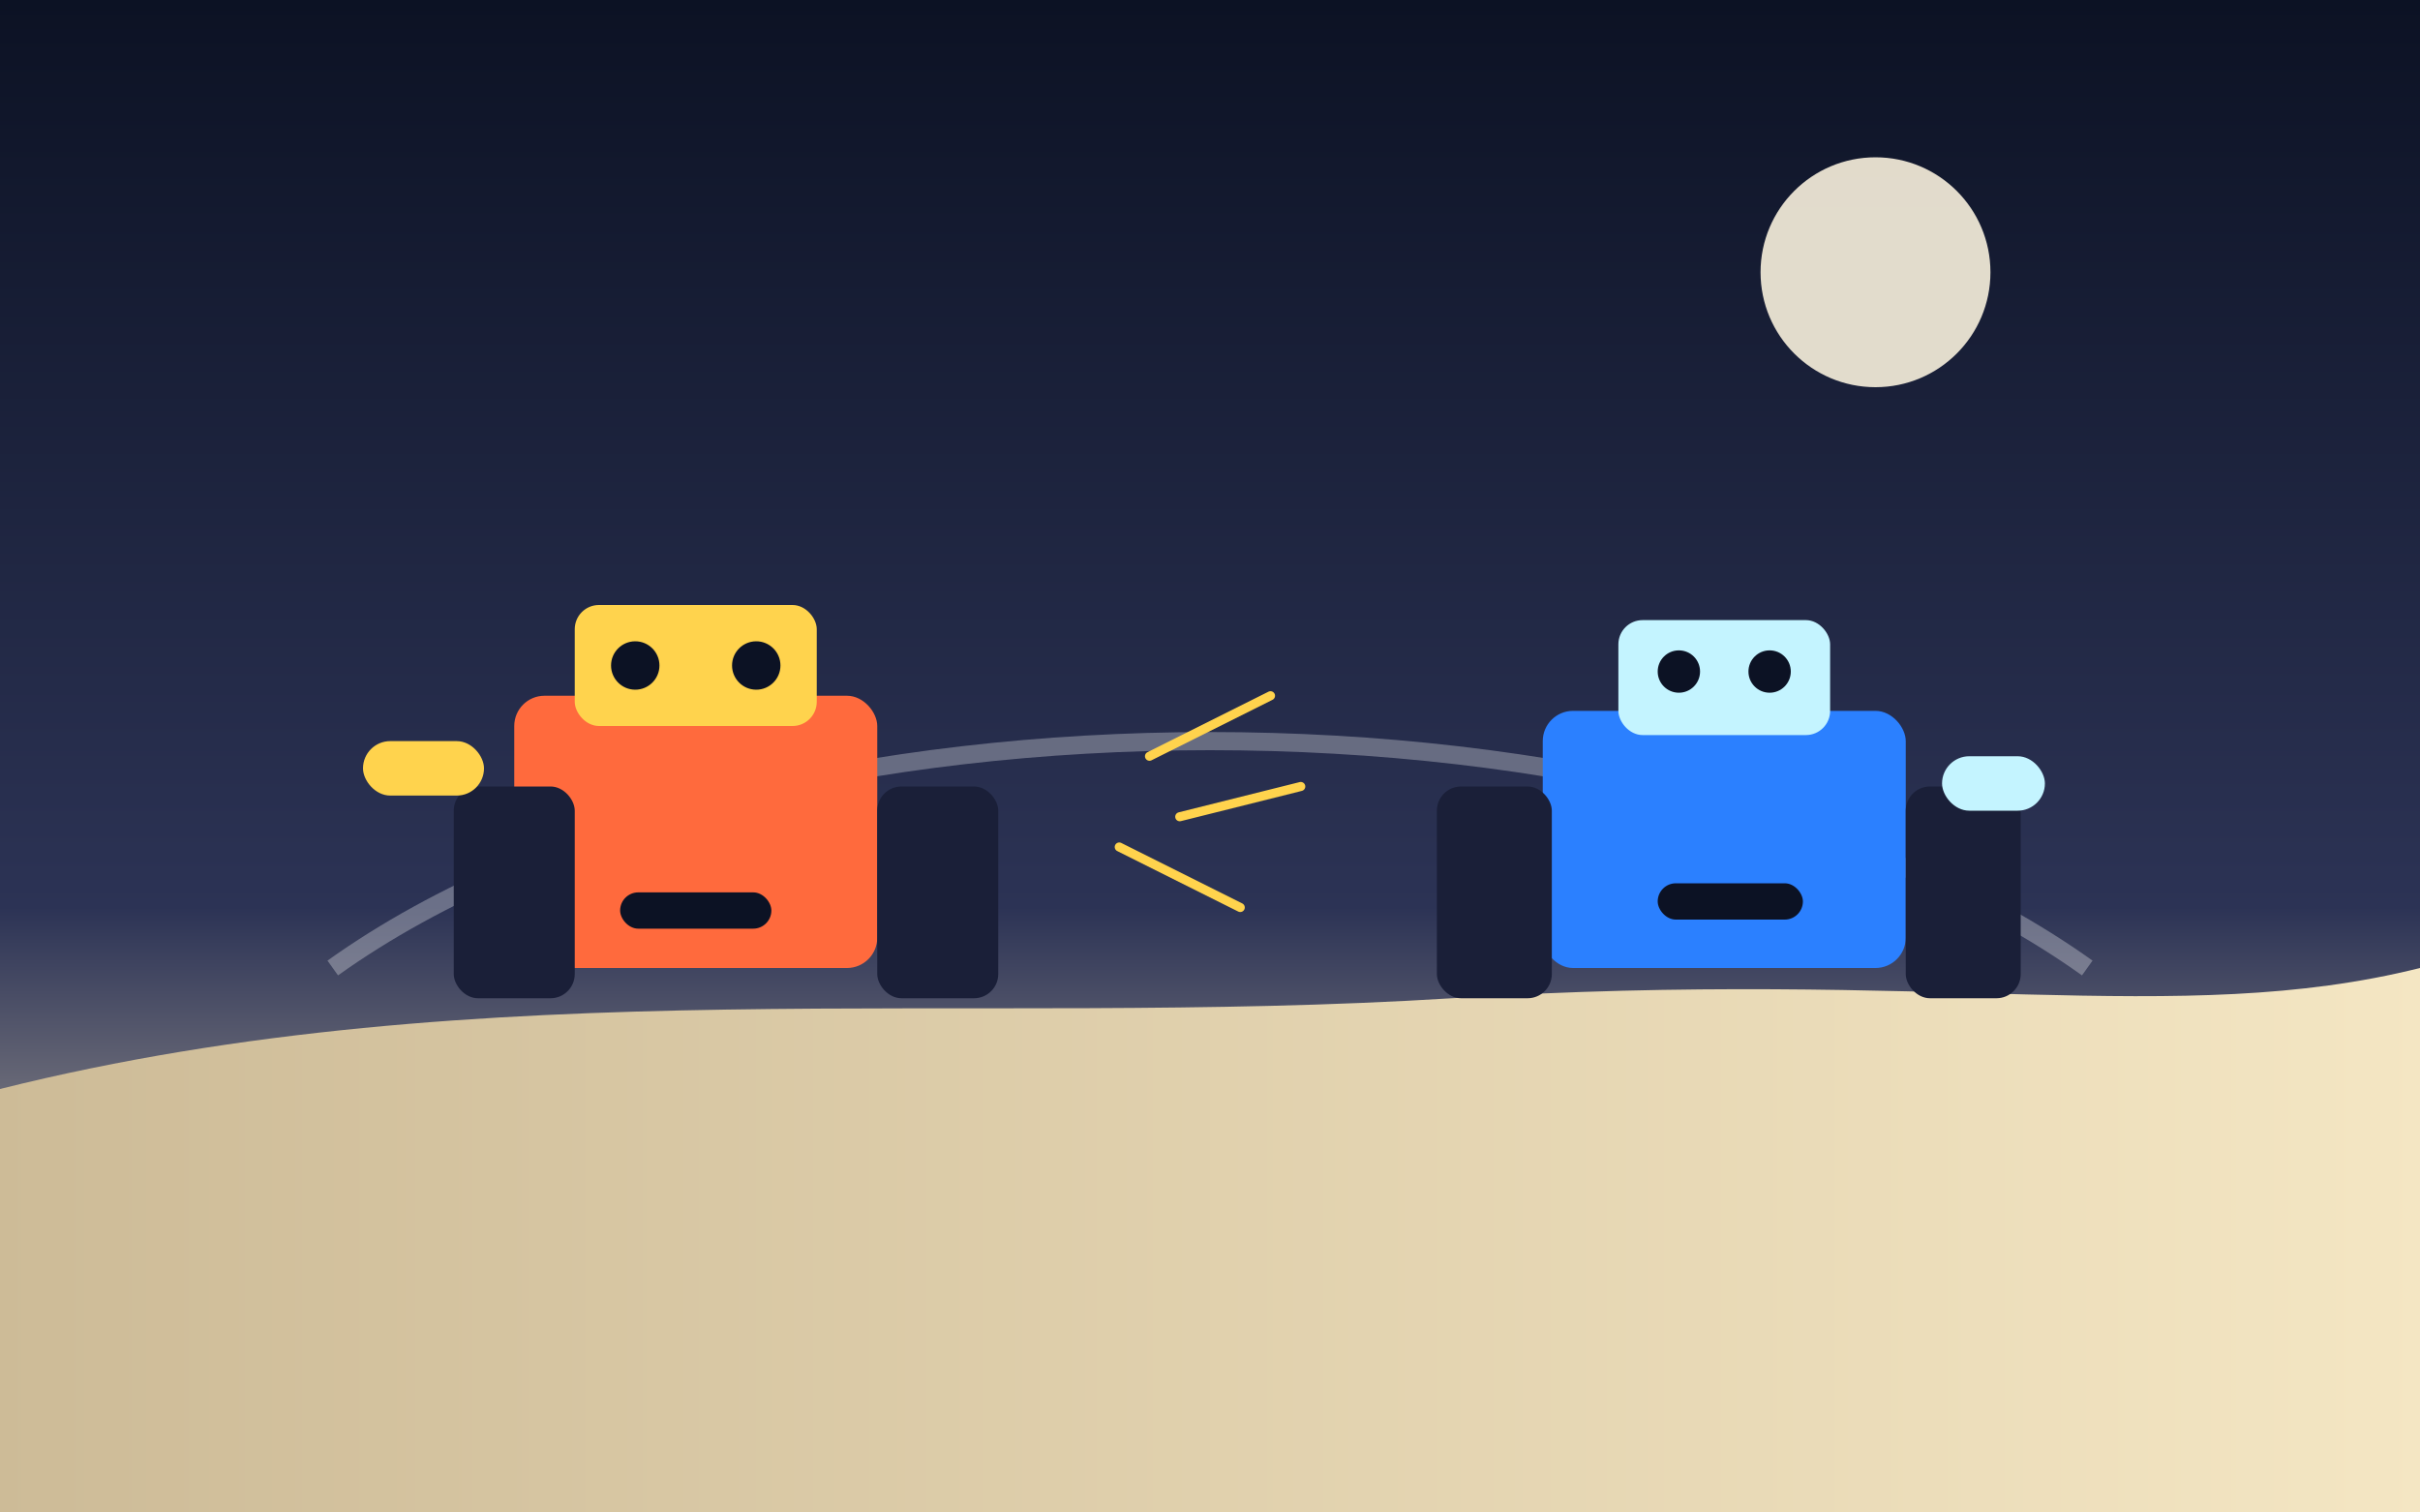 <svg xmlns="http://www.w3.org/2000/svg" viewBox="0 0 800 500" role="img" aria-label="Robots battling on the moon">
  <rect x="0" y="0" width="800" height="500" fill="#808080" stroke="none"/>
  <defs>
    <linearGradient id="sky" x1="0" y1="0" x2="0" y2="1">
      <stop offset="0%" stop-color="#0c1224" />
      <stop offset="60%" stop-color="#2c3355" />
      <stop offset="100%" stop-color="#f2e4c4" />
    </linearGradient>
    <linearGradient id="floor" x1="0" y1="0" x2="1" y2="0">
      <stop offset="0%" stop-color="#cdbb97" />
      <stop offset="100%" stop-color="#f4e6c3" />
    </linearGradient>
  </defs>
  <rect width="800" height="500" fill="url(#sky)" />
  <circle cx="620" cy="90" r="38" fill="#f9f1dd" opacity="0.9" />
  <path d="M0 360 C160 320 320 340 480 330 C640 320 720 340 800 320 L800 500 L0 500 Z" fill="url(#floor)" />
  <path d="M110 320 C250 220 550 220 690 320" fill="none" stroke="#ffffff" stroke-width="6" opacity="0.3" />
  <g>
    <rect x="170" y="230" width="120" height="90" rx="10" fill="#ff6a3d" />
    <rect x="190" y="200" width="80" height="40" rx="8" fill="#ffd34d" />
    <rect x="150" y="260" width="40" height="70" rx="8" fill="#1a1f38" />
    <rect x="290" y="260" width="40" height="70" rx="8" fill="#1a1f38" />
    <circle cx="210" cy="220" r="8" fill="#0c1224" />
    <circle cx="250" cy="220" r="8" fill="#0c1224" />
    <rect x="205" y="295" width="50" height="12" rx="6" fill="#0c1224" />
    <rect x="120" y="245" width="40" height="18" rx="9" fill="#ffd34d" />
  </g>
  <g>
    <rect x="510" y="235" width="120" height="85" rx="10" fill="#2b80ff" />
    <rect x="535" y="205" width="70" height="38" rx="8" fill="#c4f4ff" />
    <rect x="475" y="260" width="38" height="70" rx="8" fill="#1a1f38" />
    <rect x="630" y="260" width="38" height="70" rx="8" fill="#1a1f38" />
    <circle cx="555" cy="222" r="7" fill="#0c1224" />
    <circle cx="585" cy="222" r="7" fill="#0c1224" />
    <rect x="548" y="292" width="48" height="12" rx="6" fill="#0c1224" />
    <rect x="642" y="250" width="34" height="18" rx="9" fill="#c4f4ff" />
  </g>
  <g stroke="#ffd34d" stroke-width="3" stroke-linecap="round">
    <line x1="380" y1="250" x2="420" y2="230" />
    <line x1="390" y1="270" x2="430" y2="260" />
    <line x1="370" y1="280" x2="410" y2="300" />
  </g>
</svg>
